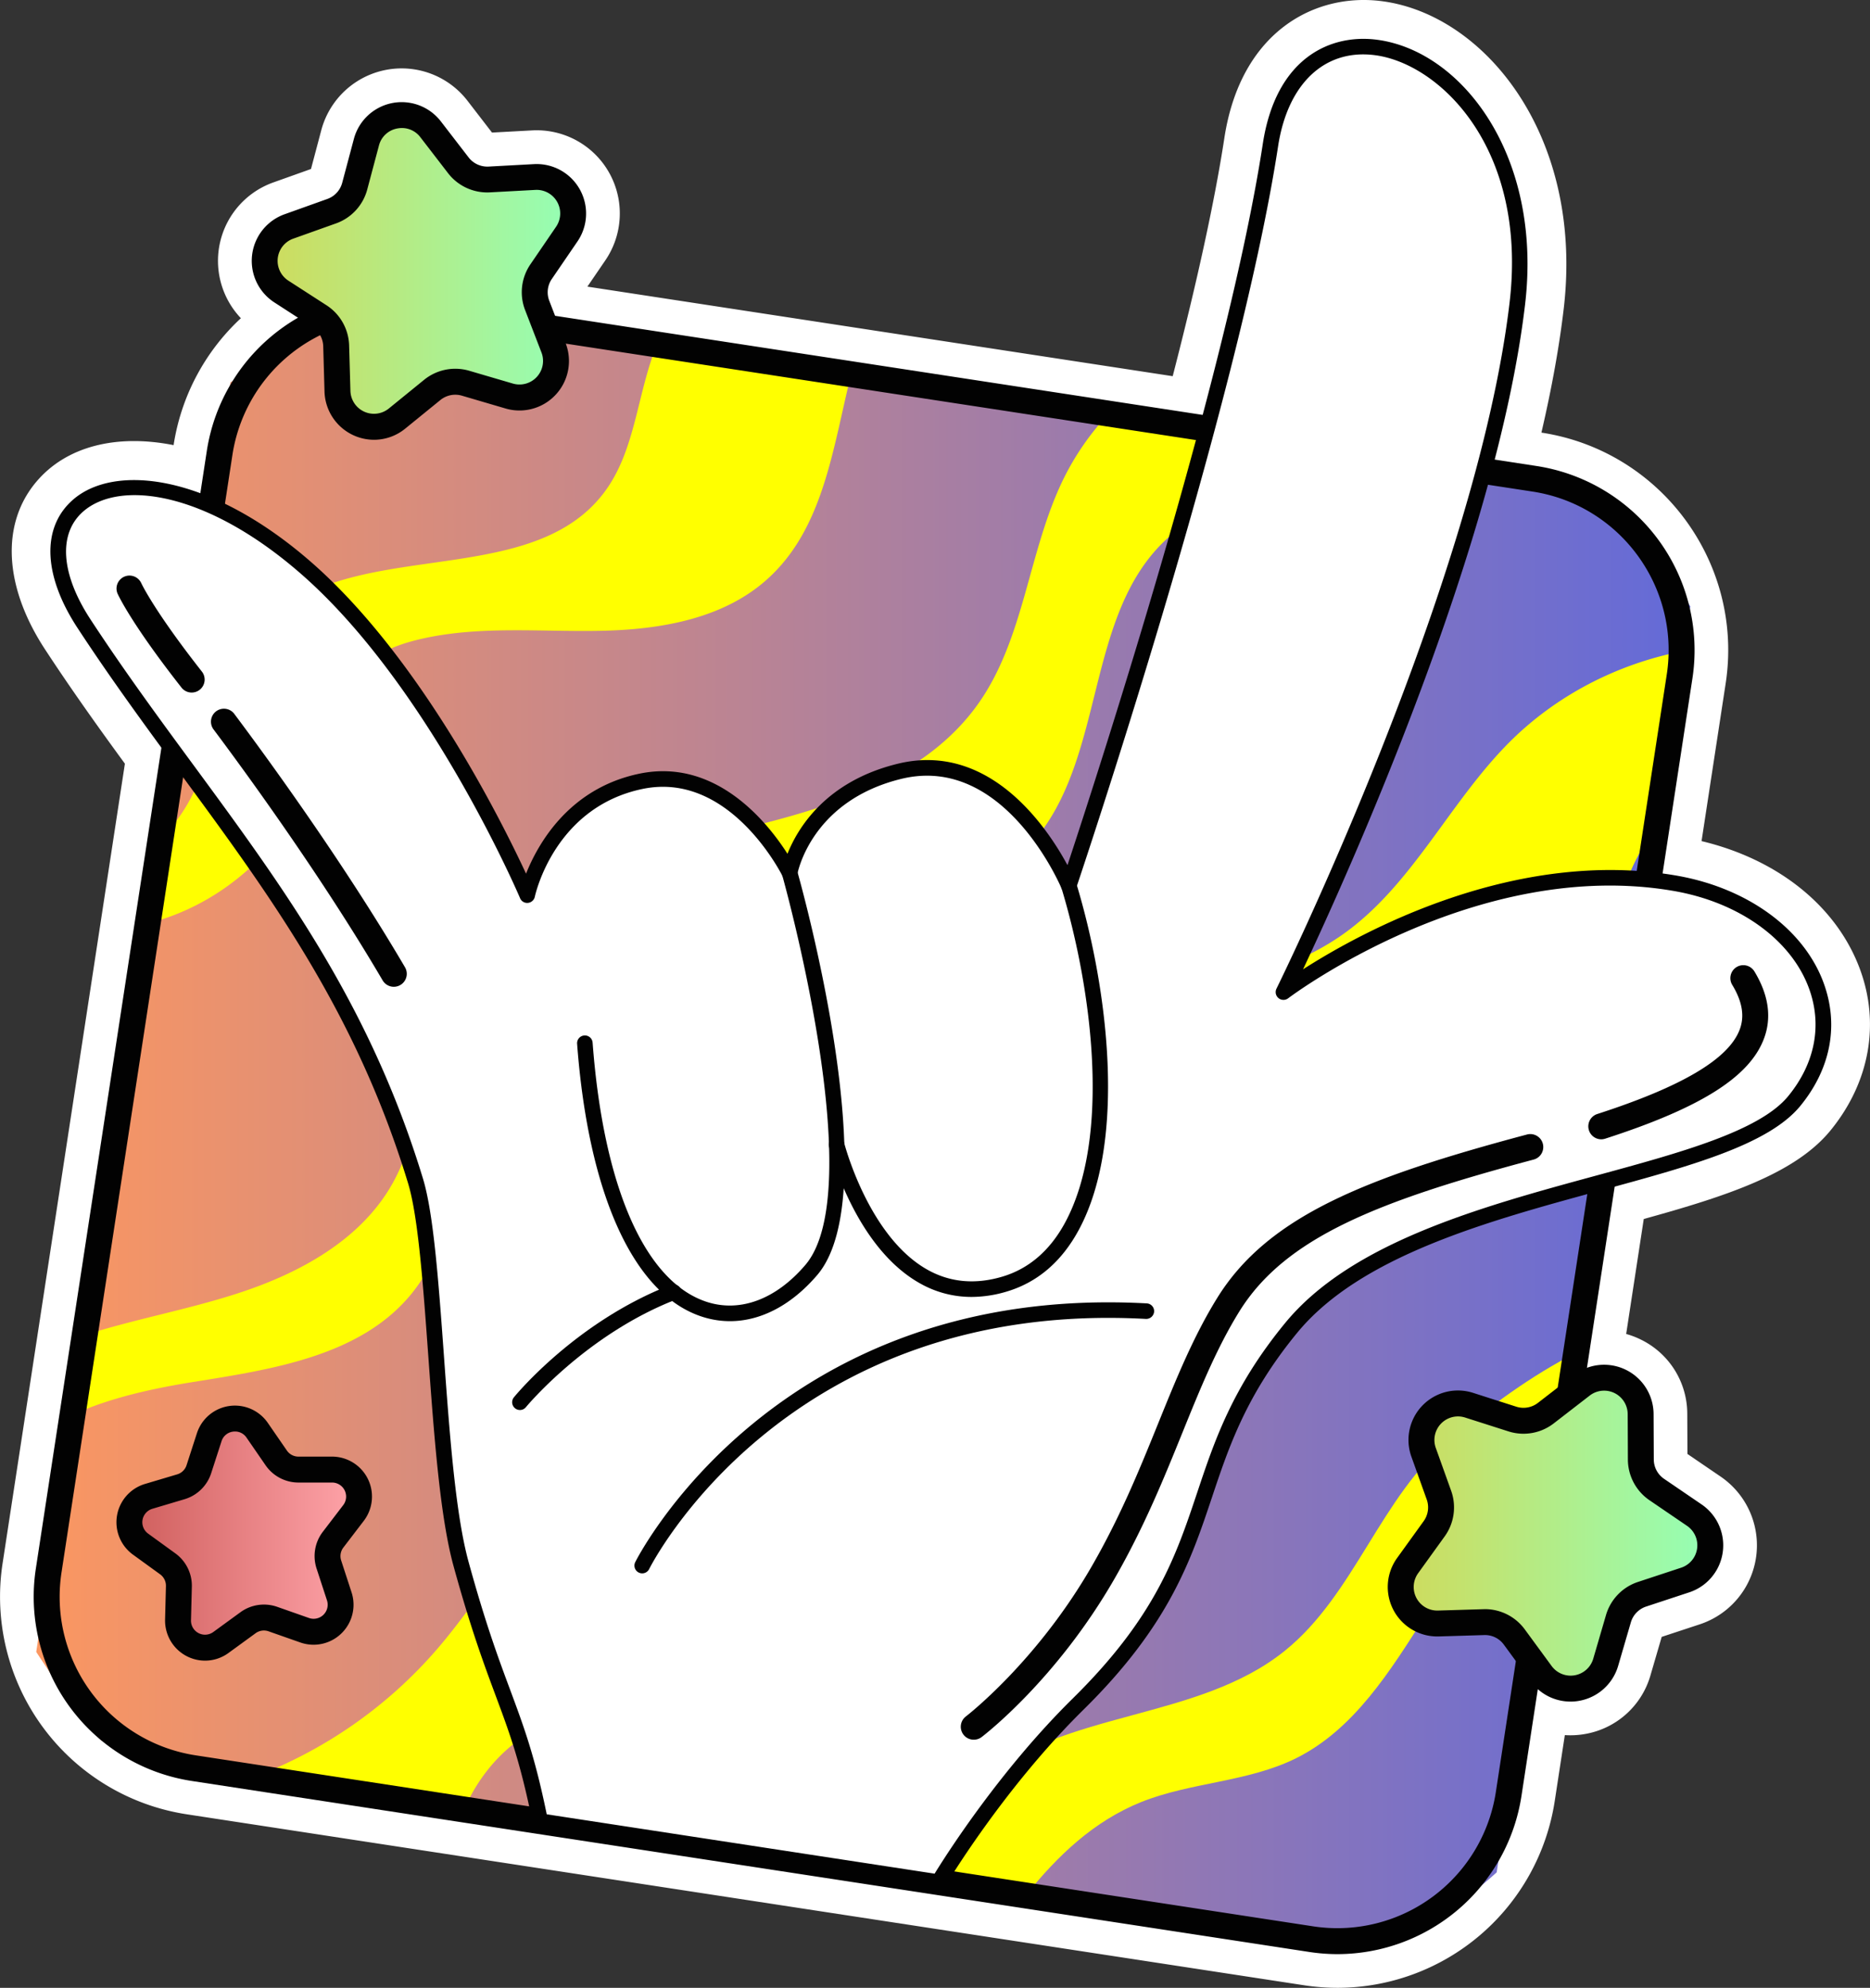 <?xml version="1.0" encoding="UTF-8"?> <svg xmlns="http://www.w3.org/2000/svg" xmlns:xlink="http://www.w3.org/1999/xlink" viewBox="0 0 2181.21 2318.01"><rect x="0" y="0" width="2181.21" height="2318.01" fill="#333333" stroke="none"/> <defs> <style>.cls-1{fill:#fff;}.cls-2{fill:url(#Degradado_sin_nombre_27);}.cls-3{fill:url(#Degradado_sin_nombre_27-2);}.cls-4{fill:url(#Degradado_sin_nombre_27-3);}.cls-5{fill:url(#Безымянный_градиент_20);}.cls-6{fill:#ff0;}.cls-7{fill:#020202;}.cls-8{fill:url(#Безымянный_градиент_155);}.cls-9{fill:url(#Безымянный_градиент_155-2);}.cls-10{fill:url(#Безымянный_градиент_191);}</style> <linearGradient id="Degradado_sin_nombre_27" x1="28.55" y1="2263.72" x2="1987.34" y2="2263.72" gradientUnits="userSpaceOnUse"> <stop offset="0" stop-color="#cf5b5c"></stop> <stop offset="1" stop-color="#f0c669"></stop> </linearGradient> <linearGradient id="Degradado_sin_nombre_27-2" x1="28.55" y1="2017.01" x2="1987.34" y2="2017.01" xlink:href="#Degradado_sin_nombre_27"></linearGradient> <linearGradient id="Degradado_sin_nombre_27-3" x1="28.55" y1="351.48" x2="1987.34" y2="351.48" xlink:href="#Degradado_sin_nombre_27"></linearGradient> <linearGradient id="Безымянный_градиент_20" x1="28.55" y1="1309.19" x2="1987.34" y2="1309.19" gradientUnits="userSpaceOnUse"> <stop offset="0" stop-color="#fc9760"></stop> <stop offset="1" stop-color="#626ad9"></stop> </linearGradient> <linearGradient id="Безымянный_градиент_155" x1="308.7" y1="315.95" x2="668.6" y2="315.95" gradientUnits="userSpaceOnUse"> <stop offset="0" stop-color="#cfdb5c"></stop> <stop offset="1" stop-color="#94ffb6"></stop> </linearGradient> <linearGradient id="Безымянный_градиент_155-2" x1="1633.78" y1="1787.76" x2="1994.93" y2="1787.76" xlink:href="#Безымянный_градиент_155"></linearGradient> <linearGradient id="Безымянный_градиент_191" x1="150.89" y1="1787.76" x2="418.88" y2="1787.76" gradientUnits="userSpaceOnUse"> <stop offset="0" stop-color="#cf5e5c"></stop> <stop offset="1" stop-color="#ffa4aa"></stop> </linearGradient> </defs> <g id="Слой_2" data-name="Слой 2"> <g id="PATTERN"> <path class="cls-1" d="M1560.41,2318a260.4,260.4,0,0,1-39.35-3L217.86,2115.64A256.63,256.63,0,0,1,3,1823.17L145.68,890.53C115.45,849.15,83.81,805,52.48,757.16,4.56,684,.82,610.88,42.49,561.66c34.87-41.18,93.11-55.83,160-42.6a254.62,254.62,0,0,1,78.49-148,97.06,97.06,0,0,1,37.7-158.28l44.07-15.72,12-45.22a97,97,0,0,1,170.57-34.3l28.57,37.05,46.72-2.53A97,97,0,0,1,706,303.71l-20.86,30.52,682.73,104.44c28.94-112.07,49.18-205.33,60.26-277.74C1447.22,36.12,1534.63-9.15,1612.82,1.5c119.91,16.22,234.73,157.94,211.12,358.63-5.17,43.94-13.88,92.31-26,144.34h.07c139.87,21.4,236.25,152.6,214.85,292.47l-28.13,183.87c89.19,21.35,157.34,75.85,184.53,148.72,23.93,64.11,11.47,132.9-34.17,188.73-41.44,50.67-122.15,76.76-217.77,103.21l-20.51,134.06a97.74,97.74,0,0,1,16.8,6.39,96.4,96.4,0,0,1,54.46,86.76l.21,46.78,38.65,26.35a97,97,0,0,1-24.25,172.29l-44.44,14.66-13.11,44.9a96.41,96.41,0,0,1-76.31,68.35,97.64,97.64,0,0,1-23.57,1.28l-11.76,76.84A256.75,256.75,0,0,1,1560.41,2318ZM157,623.13c-17.2,0-27.76,4.53-31.42,8.86-5.66,6.68-5.53,29.64,18,65.55C178,750.2,213.43,798.93,246.74,844.33a54.38,54.38,0,0,1,9.92,40.42L110.58,1839.63a147.79,147.79,0,0,0,123.74,168.43l1303.2,199.36A147.77,147.77,0,0,0,1706,2083.68l24.3-158.85a54.42,54.42,0,0,1,97.16-24.64l8.14-27.9a97,97,0,0,1,62.73-64.93l27.6-9.1-24-16.37a97,97,0,0,1-42.37-79.74l-.13-29.45a54.42,54.42,0,0,1-82.2-54.64l37.93-248a54.43,54.43,0,0,1,39.5-44.28c76.65-20.85,172-46.81,196.25-76.44,21.11-25.81,26.81-54.09,16.48-81.78-15.45-41.38-62.5-73.57-122.79-84h0c-7.91-1.37-16.53-2.49-27.14-3.56a54.4,54.4,0,0,1-48.38-62.37l36.28-237.19c12.33-80.55-43.18-156.11-123.73-168.43l-59.11-9a54.41,54.41,0,0,1-44.35-67.8c18.58-69.68,31.27-132.86,37.73-187.79,16.79-142.69-57.52-229.94-117.62-238.07-42.24-5.83-57.3,33.85-62.53,68-13.2,86.24-38.46,199.47-75.09,336.53a54.44,54.44,0,0,1-60.8,39.73l-771.54-118a54.4,54.4,0,0,1-42.53-34.2l-9.92-25.7A97,97,0,0,1,586.24,286l16.4-24-29,1.58A97.1,97.1,0,0,1,491.56,226l-17.75-23-7.47,28.08a97,97,0,0,1-61.16,66.43l-27.35,9.76L402.22,323A79.36,79.36,0,0,1,413,331.52c13.68,12.5,20.62,31.61,17.49,49.88s-14.79,34.18-31.84,41.41c-47.76,20.23-80.92,62.71-88.71,113.62l-9.46,61.87a54.41,54.41,0,0,1-75.68,41.59C196.2,627.32,173.51,623.13,157,623.13Z"></path> <path class="cls-2" d="M1634.69,2264.08l4.44-3.68q-5.24,3.27-10.41,6.65l2.16-.5C1632.14,2265.72,1633.42,2264.9,1634.69,2264.08Z"></path> <path class="cls-3" d="M119.21,2030.54a100.86,100.86,0,0,0-19.33-27.07,55.11,55.11,0,0,0,5,9.77q1.8,2.55,3.57,5.15A115,115,0,0,0,119.21,2030.54Z"></path> <path class="cls-4" d="M375.07,350.36l-2.39,1.09-1,1.16C372.79,351.86,373.93,351.1,375.07,350.36Z"></path> <path class="cls-5" d="M1866.7,572c-1-.8-1.93-1.61-2.88-2.42L400.72,345.76c-19.79,12.47-39.32,25.36-58.27,39-9,9.52-18.3,18.81-28,27.57a5,5,0,0,0,.39,1.87c2.48,5.78-5.91,10.81-8.54,5.24-2.62,2.2-5.26,4.37-7.95,6.49a202.58,202.58,0,0,1-29.55,19.85L42.27,1926.31c9.73,14.83,19.63,29.55,29.48,44.3q7.89,9.39,15.49,19c.34-3.26,4.55-6.06,7.49-3.82,14.57,11.11,28.84,28,36.12,46.66,1.82-1.93,5.11-2.66,7.33-.4a180.73,180.73,0,0,1,15.4,18.32l.63.44L1603.9,2272.62a5.16,5.16,0,0,1,1.57-1.82c31.3-22.27,64.88-40.85,98.75-58.87,7.85-4.89,15.9-9.46,24.18-13.62q8.88-7.28,17.36-15L1971.58,707.14c-16.78-26.82-34.66-53.18-48.91-81.17C1903.84,608.17,1885.68,589.55,1866.7,572Z"></path> <path class="cls-6" d="M992.75,436.36c-21.63,87.82-32.36,180.37-98,239.2-51.33,46.1-124.31,58.54-193.28,60s-138.79-5.94-206.21,8.58c-26.81,5.68-53.73,15.39-73.72,34.1-34.56,32.39-41.31,83.72-57.9,128.15-31.21,83.31-105.35,148.91-191.47,170.48l15-97.9a208.8,208.8,0,0,0,32.2-42.54C256.09,872.18,255.85,789,304.17,733c96.21-111.53,311.09-40.85,400.13-158.25,37.34-49,38.57-116.18,62.06-173Z"></path> <path class="cls-6" d="M1614.08,531.41C1529.27,566,1426.74,567,1359.8,629.51c-95.38,89.27-69.41,256.19-156.26,353.73-51.42,57.82-132.31,78.84-209,88.89s-156.36,12.17-227.1,43.55c-116,51.37-185.86,170.6-233.66,287.94-14.69,36-28.44,73.2-52.67,103.63-58.86,73.69-162.55,89.39-255.72,104.25-47.15,7.59-97.25,18.39-140.92,38.38l14.23-93c58.26-18.62,119.13-29.49,177.43-48.34,72.18-23.21,144.17-62,181.42-128,39.23-69.35,33.62-156.57,69.22-227.83,53.72-107.26,182.77-149.54,299.5-176.94s245.88-57.56,315.07-155.6c53.89-76.41,57.95-177.32,99-261.45a311.84,311.84,0,0,1,53-76.42Z"></path> <path class="cls-6" d="M1959.07,788.72l-26.93,176.07a241.37,241.37,0,0,0-26.56,43.27c-18.76,39.46-28.27,84-54.74,118.73-39.16,51.26-107.33,70.68-171.54,77s-130.25,3-191.78,22.17c-61.64,19.07-120.18,69.08-122.83,133.63-.82,20.55-9.72,71.54-63,107.3-89.45,60.2-181.34,120.28-240.41,210.57-51.21,78-86.47,171-162,225.75-98.12,71.23-245.57,62.74-325.15,154.3a203,203,0,0,0-32.76,52.61l-246-37.63a529.24,529.24,0,0,0,214.27-149.25c50-57.92,87.44-126.93,144.51-177.78C748.89,1661,884.88,1637.27,984,1557.87c122.57-98.31,174.63-270.66,309-352.12,84.51-51,190.77-58.77,271.81-115.12,82.14-57.17,125.33-154.78,196.08-225.43,54.29-54.2,125.22-90.82,200.51-105.6A210.64,210.64,0,0,1,1959.07,788.72Z"></path> <path class="cls-6" d="M1838.4,1577.51l-22.29,145.71c-136.46,56.43-169.06,259.89-304.49,327.13-56.25,27.85-122.41,27.76-180.53,51-55.41,22.35-97.38,62.41-134.71,108.94l-143.56-22c26.12-40.4,52.74-80.86,88.26-110.78,100.18-83.88,255.83-70.59,357.54-152.53,81.61-65.68,111.66-179.74,192.32-246.43C1736.88,1640.63,1786,1604,1838.4,1577.51Z"></path> <path class="cls-7" d="M1560.33,2278.7a219.32,219.32,0,0,1-33.32-2.55L223.81,2076.79a217.3,217.3,0,0,1-182-247.68L241.21,525.91A217.32,217.32,0,0,1,488.89,344l1303.2,199.37a217.32,217.32,0,0,1,182,247.67L1774.68,2094.2a217.44,217.44,0,0,1-214.35,184.5ZM455.64,371.65A187.17,187.17,0,0,0,271.1,530.48L71.74,1833.68A187,187,0,0,0,228.38,2046.9l1303.2,199.37a187.06,187.06,0,0,0,213.21-156.64l199.37-1303.2c15.6-102-54.67-197.62-156.64-213.22L484.32,373.85A189.13,189.13,0,0,0,455.64,371.65Z"></path> <path class="cls-1" d="M630.09,2123.65c-26.11-130.49-48-138.94-92.33-299.9-30.11-109.42-28-364.37-53.14-446.74C400.18,1100,240.24,944.56,98,727.35c-100-152.73,66.44-233.12,259-65C510,795.83,614.91,1043.79,614.91,1043.79s23.54-110.07,132.75-132.73C858.14,888.14,921,1018,921,1018s16.58-91.33,128.23-118.59c129.78-31.68,197.47,133.28,197.47,133.28S1435,475.91,1481.91,169.16c33.61-219.73,322.09-105.29,288,184.61-39,331.35-272.78,803.12-272.78,803.12S1716.45,989,1953.8,1030c149.19,25.77,219.88,155.15,139.19,253.83s-452.73,101.11-587.09,264.83-69.84,262.6-248.21,438.33c-96.46,95-163,207.75-163,207.75Z"></path> <path class="cls-7" d="M1094.73,2203.8a9.21,9.21,0,0,1-1.37-.1l-464.64-71.09a9.06,9.06,0,0,1-7.52-7.18c-14.1-70.43-26.8-104.53-42.88-147.71-13.62-36.55-29.05-78-49.3-151.56-15.85-57.59-22.77-152.86-29.46-245-6.08-83.74-11.82-162.83-23.61-201.52-60.61-198.87-159.9-333.89-265-476.85-39.82-54.15-81-110.15-120.51-170.5C50.16,670.82,48.2,614.89,85.19,582.68c48.35-42.1,159.32-30.59,277.81,72.83,126.36,110.3,221.06,299.73,250.59,363.27,14-35.11,50.28-99.6,132.22-116.6,89.41-18.55,149.53,57.1,172.71,93.42,12.05-30.18,44.86-84.55,128.61-105,106.9-26.07,174,73.75,198,118.25,34.51-104.21,186.67-572.1,227.82-841.07,15.4-100.74,79.26-128.74,133.79-121.35,98.67,13.34,192.55,135.05,172.17,308.39-33,280.62-207,665.31-259,775.5C1587.49,1087,1766.6,988.46,1955.34,1021c82.46,14.25,148.17,61.9,171.47,124.36,18.41,49.32,8.89,100.51-26.8,144.16-37.11,45.39-128,70.13-233.32,98.77-131.24,35.7-280,76.16-353.78,166.06-59.31,72.27-79.56,132.84-99.14,191.4-24.55,73.42-49.94,149.35-149.71,247.64-94.53,93.14-160.85,204.79-161.51,205.91A9.09,9.09,0,0,1,1094.73,2203.8Zm-457-88.16,452.41,69.22c14.49-23.52,76.82-121.21,161.2-204.34,96.67-95.25,120.26-165.8,145.24-240.48,20.1-60.13,40.89-122.3,102.32-197.15,77.45-94.38,229.18-135.65,363-172.07,98-26.66,190.6-51.85,224-92.74,31.44-38.45,39.9-83.32,23.85-126.34-21.06-56.44-81.44-99.67-157.57-112.82-230.61-39.86-447.45,123.52-449.62,125.18a9.07,9.07,0,0,1-13.64-11.23c2.34-4.71,233.56-474.19,271.9-800.16,21.1-179.37-81-278.07-156.58-288.3-58.69-7.92-102.2,32.73-113.44,106.12-46.51,304-233.66,859.49-235.54,865.07a9.07,9.07,0,0,1-17,.54c-.65-1.57-66.3-157.3-186.92-127.91C947.18,933.68,930.61,1016.16,930,1019.65a9.08,9.08,0,0,1-17.08,2.32c-.6-1.24-61.2-123.22-163.38-102-101.92,21.15-124.8,121.5-125.72,125.76a9.08,9.08,0,0,1-8,7.12,8.94,8.94,0,0,1-9.2-5.49c-1-2.46-105.94-247.61-255.49-378.15-110.68-96.62-211.56-109.77-254-72.82-29.52,25.71-26.34,72.82,8.49,126,39.25,59.93,80.28,115.73,120,169.69,106.06,144.23,206.24,280.47,267.75,482.3,12.38,40.63,18.2,120.72,24.36,205.5,6.62,91.25,13.47,185.6,28.84,241.47,20,72.82,35.33,113.85,48.82,150.05C611.2,2014,623.84,2048,637.72,2115.64Z"></path> <path class="cls-7" d="M851.46,1540.6a105.09,105.09,0,0,1-32.87-5.31c-79.19-25.89-132.2-141.84-145.44-318.11a9.07,9.07,0,1,1,18.09-1.36c12.66,168.58,61.13,278.73,133,302.24,39,12.72,80.92-2.92,115.13-43,75.63-88.48-26-451-27-454.62a9.07,9.07,0,1,1,17.46-4.94c4.33,15.28,105.27,375.53,23.38,471.34C923.12,1522,887.34,1540.6,851.46,1540.6Z"></path> <path class="cls-7" d="M1133.23,1512.35a121.68,121.68,0,0,1-61.12-16.39c-75.22-42.88-103.95-154.41-105.14-159.14a9.07,9.07,0,0,1,17.6-4.42c.27,1.09,28.09,108.83,96.57,147.83,26.48,15.09,56.06,17.93,87.92,8.48,31.07-9.22,55.78-30.53,73.43-63.31,53.73-99.77,31.19-272.48-4.43-390.08a9.07,9.07,0,1,1,17.36-5.25c36.63,120.92,59.41,299.27,3,403.93-20,37.19-48.37,61.45-84.23,72.1A143.77,143.77,0,0,1,1133.23,1512.35Z"></path> <path class="cls-7" d="M749.06,1834.69a9.07,9.07,0,0,1-8.15-13c1.59-3.26,163.74-325.39,596.73-301.82a9.08,9.08,0,0,1,8.56,9.55,9.26,9.26,0,0,1-9.55,8.57c-420.71-23-577.89,288.5-579.43,291.64A9.07,9.07,0,0,1,749.06,1834.69Z"></path> <path class="cls-7" d="M606.43,1644.21a9.08,9.08,0,0,1-7-14.81c2.94-3.6,73.39-88.75,183-131.12a9.07,9.07,0,0,1,6.54,16.92C684,1555.78,614.15,1640,613.45,1640.88A9,9,0,0,1,606.43,1644.21Z"></path> <path class="cls-7" d="M1867.73,1328.54a15.12,15.12,0,0,1-4.64-29.5c99-32,153.33-64.2,166.17-98.57,5.84-15.6,3-32.54-8.59-51.78a15.12,15.12,0,1,1,25.88-15.63c16.46,27.28,20.18,53.52,11,78-16.75,44.8-73.86,80.8-185.21,116.74A15,15,0,0,1,1867.73,1328.54Z"></path> <path class="cls-7" d="M1135.8,2028.67a15.12,15.12,0,0,1-9.16-27.15c.82-.63,83.15-64,147.6-176.46,33.28-58,55.53-113,77-166,21-51.88,40.89-100.88,68.55-145.53,58.82-95,172.3-140.23,361.14-190.54a15.12,15.12,0,1,1,7.78,29.22c-181.32,48.3-289.72,90.85-343.22,177.24-26.31,42.47-45.7,90.31-66.23,141-21.9,54-44.55,109.91-78.84,169.74-67.67,118-152,182.79-155.55,185.49A15.06,15.06,0,0,1,1135.8,2028.67Z"></path> <path class="cls-7" d="M459.36,1150.68a15.12,15.12,0,0,1-13.05-7.47c-72.21-123-162.17-245.87-197.5-293A15.12,15.12,0,0,1,273,832.09c35.63,47.51,126.4,171.45,199.39,295.82a15.12,15.12,0,0,1-13,22.77Z"></path> <path class="cls-7" d="M223.6,807.58a15.08,15.08,0,0,1-11.89-5.77c-59.06-75.16-74-108.32-74.64-109.7a15.12,15.12,0,0,1,27.62-12.29h0c.14.31,14.71,31.95,70.79,103.31a15.12,15.12,0,0,1-11.88,24.45Z"></path> <path class="cls-8" d="M502.28,150.8l32.37,42a42.58,42.58,0,0,0,36,16.52l52.93-2.87c35.25-1.91,57.39,37.43,37.47,66.58l-29.92,43.75a42.6,42.6,0,0,0-4.57,39.38l19.08,49.45c12.71,32.94-17.87,66.15-51.74,56.21l-50.86-14.93a42.59,42.59,0,0,0-38.86,7.81L463.08,488.1c-27.4,22.27-68.44,3.45-69.45-31.84l-1.52-53a42.61,42.61,0,0,0-19.44-34.55L328.17,340c-29.65-19.18-24.43-64,8.82-75.89l49.92-17.81a42.62,42.62,0,0,0,26.85-29.17l13.62-51.22C436.46,131.74,480.72,122.84,502.28,150.8Z"></path> <path class="cls-7" d="M436.3,512.82a57.89,57.89,0,0,1-57.78-56.12l-1.51-53a27.51,27.51,0,0,0-12.55-22.3L320,352.64a57.72,57.72,0,0,1,12-102.82L381.83,232a27.51,27.51,0,0,0,17.32-18.83L412.77,162a57.71,57.71,0,0,1,101.48-20.41h0l32.36,42a27.61,27.61,0,0,0,23.25,10.66l52.92-2.87a57.71,57.71,0,0,1,50.77,90.2l-29.91,43.75a27.47,27.47,0,0,0-2.95,25.41l19.08,49.44a57.71,57.71,0,0,1-70.1,76.16l-50.85-14.93a27.58,27.58,0,0,0-25.08,5l-41.12,33.43A57.48,57.48,0,0,1,436.3,512.82ZM468.8,149.3a29,29,0,0,0-5.67.57A27,27,0,0,0,442,169.75L428.36,221A57.73,57.73,0,0,1,392,260.49l-49.92,17.8a27.49,27.49,0,0,0-5.68,49L380.88,356a57.74,57.74,0,0,1,26.35,46.81l1.51,53a27.48,27.48,0,0,0,44.81,20.54l41.12-33.43a57.74,57.74,0,0,1,52.66-10.58l50.86,14.92A27.48,27.48,0,0,0,631.57,411l-19.08-49.44a57.67,57.67,0,0,1,6.2-53.36l29.91-43.75a27.49,27.49,0,0,0-24.18-43l-52.92,2.87A57.72,57.72,0,0,1,522.67,202l-32.36-42A26.88,26.88,0,0,0,468.8,149.3Z"></path> <path class="cls-9" d="M1913.69,1648.92l.23,53a42.61,42.61,0,0,0,18.6,35l43.8,29.85c29.17,19.89,22.88,64.6-10.65,75.65L1915.33,1859a42.62,42.62,0,0,0-27.55,28.51l-14.85,50.87c-9.9,33.89-54.37,41.72-75.25,13.25l-31.34-42.74a42.58,42.58,0,0,0-35.63-17.39l-53,1.59c-35.29,1.06-56.48-38.81-35.85-67.47l31-43a42.61,42.61,0,0,0,5.53-39.26l-17.88-49.89c-11.91-33.24,19.46-65.71,53.08-54.94l50.48,16.15a42.64,42.64,0,0,0,39-6.87l41.92-32.43C1873,1593.81,1913.53,1613.62,1913.69,1648.92Z"></path> <path class="cls-7" d="M1831.86,1984.21a57.28,57.28,0,0,1-46.36-23.6l-31.34-42.74a27.08,27.08,0,0,0-23-11.22l-53,1.59a57.72,57.72,0,0,1-48.58-91.41l31-43a27.47,27.47,0,0,0,3.57-25.33l-17.88-49.88a57.71,57.71,0,0,1,71.92-74.44l50.47,16.16a27.53,27.53,0,0,0,25.2-4.44l41.92-32.43a57.72,57.72,0,0,1,93,45.41l.24,53a27.43,27.43,0,0,0,12,22.58l43.79,29.85a57.72,57.72,0,0,1-14.43,102.5l-50.33,16.6a27.49,27.49,0,0,0-17.78,18.39l-14.85,50.88a57.94,57.94,0,0,1-55.58,41.55ZM1732,1876.41a57.69,57.69,0,0,1,46.52,23.58l31.34,42.74a27.49,27.49,0,0,0,48.55-8.55l14.86-50.87a57.67,57.67,0,0,1,37.32-38.63l50.33-16.6a27.48,27.48,0,0,0,6.87-48.81L1924,1749.42a57.68,57.68,0,0,1-25.2-47.43l-.24-53h0a27.48,27.48,0,0,0-44.29-21.62l-41.93,32.42a57.63,57.63,0,0,1-52.9,9.32L1709,1653a27.48,27.48,0,0,0-34.25,35.45l17.88,49.89a57.73,57.73,0,0,1-7.49,53.19l-31,43a27.49,27.49,0,0,0,23.13,43.53l53-1.59Z"></path> <path class="cls-10" d="M299.91,1667.78,322.15,1700a31.5,31.5,0,0,0,26,13.62l39.19,0c26.1,0,40.9,29.9,25,50.64l-23.8,31.12a31.48,31.48,0,0,0-4.93,28.9l12.14,37.26c8.09,24.82-15.8,48.14-40.42,39.46l-37-13a31.48,31.48,0,0,0-29,4.24l-31.68,23.06c-21.11,15.36-50.67-.15-50-26.24l1-39.18a31.46,31.46,0,0,0-13-26.27l-31.72-23c-21.13-15.32-15.52-48.23,9.5-55.68L211,1733.71a31.5,31.5,0,0,0,21-20.48L244,1676C252.06,1651.12,285.09,1646.29,299.91,1667.78Z"></path> <path class="cls-7" d="M239.2,1936.47a46.72,46.72,0,0,1-46.65-47.8l1-39.18a16.4,16.4,0,0,0-6.75-13.66l-31.73-23a46.62,46.62,0,0,1,14.06-82.41l37.55-11.18a16.35,16.35,0,0,0,10.91-10.65l12.08-37.28a46.61,46.61,0,0,1,82.71-12.1l22.25,32.27a16.37,16.37,0,0,0,13.49,7.07h0l39.18,0h0a46.61,46.61,0,0,1,37,74.93l-23.81,31.12a16.42,16.42,0,0,0-2.56,15l12.14,37.25a46.62,46.62,0,0,1-59.81,58.41l-37-13a16.41,16.41,0,0,0-15.09,2.21l-31.67,23.06A46.49,46.49,0,0,1,239.2,1936.47Zm34.91-267.2a17.87,17.87,0,0,0-2.51.18,16.07,16.07,0,0,0-13.2,11.16l-12.08,37.28a46.58,46.58,0,0,1-31,30.31l-37.56,11.18a16.39,16.39,0,0,0-4.94,29l31.72,23a46.58,46.58,0,0,1,19.23,38.88l-1,39.18a16.39,16.39,0,0,0,26,13.65L280.47,1880a46.61,46.61,0,0,1,42.93-6.27l37,13a16.39,16.39,0,0,0,21-20.53L369.24,1829a46.61,46.61,0,0,1,7.28-42.76l23.82-31.13a16.38,16.38,0,0,0-13-26.33h0l-39.19,0h0a46.61,46.61,0,0,1-38.39-20.16l-22.24-32.26h0A16,16,0,0,0,274.11,1669.27Z"></path> </g> </g> </svg> 